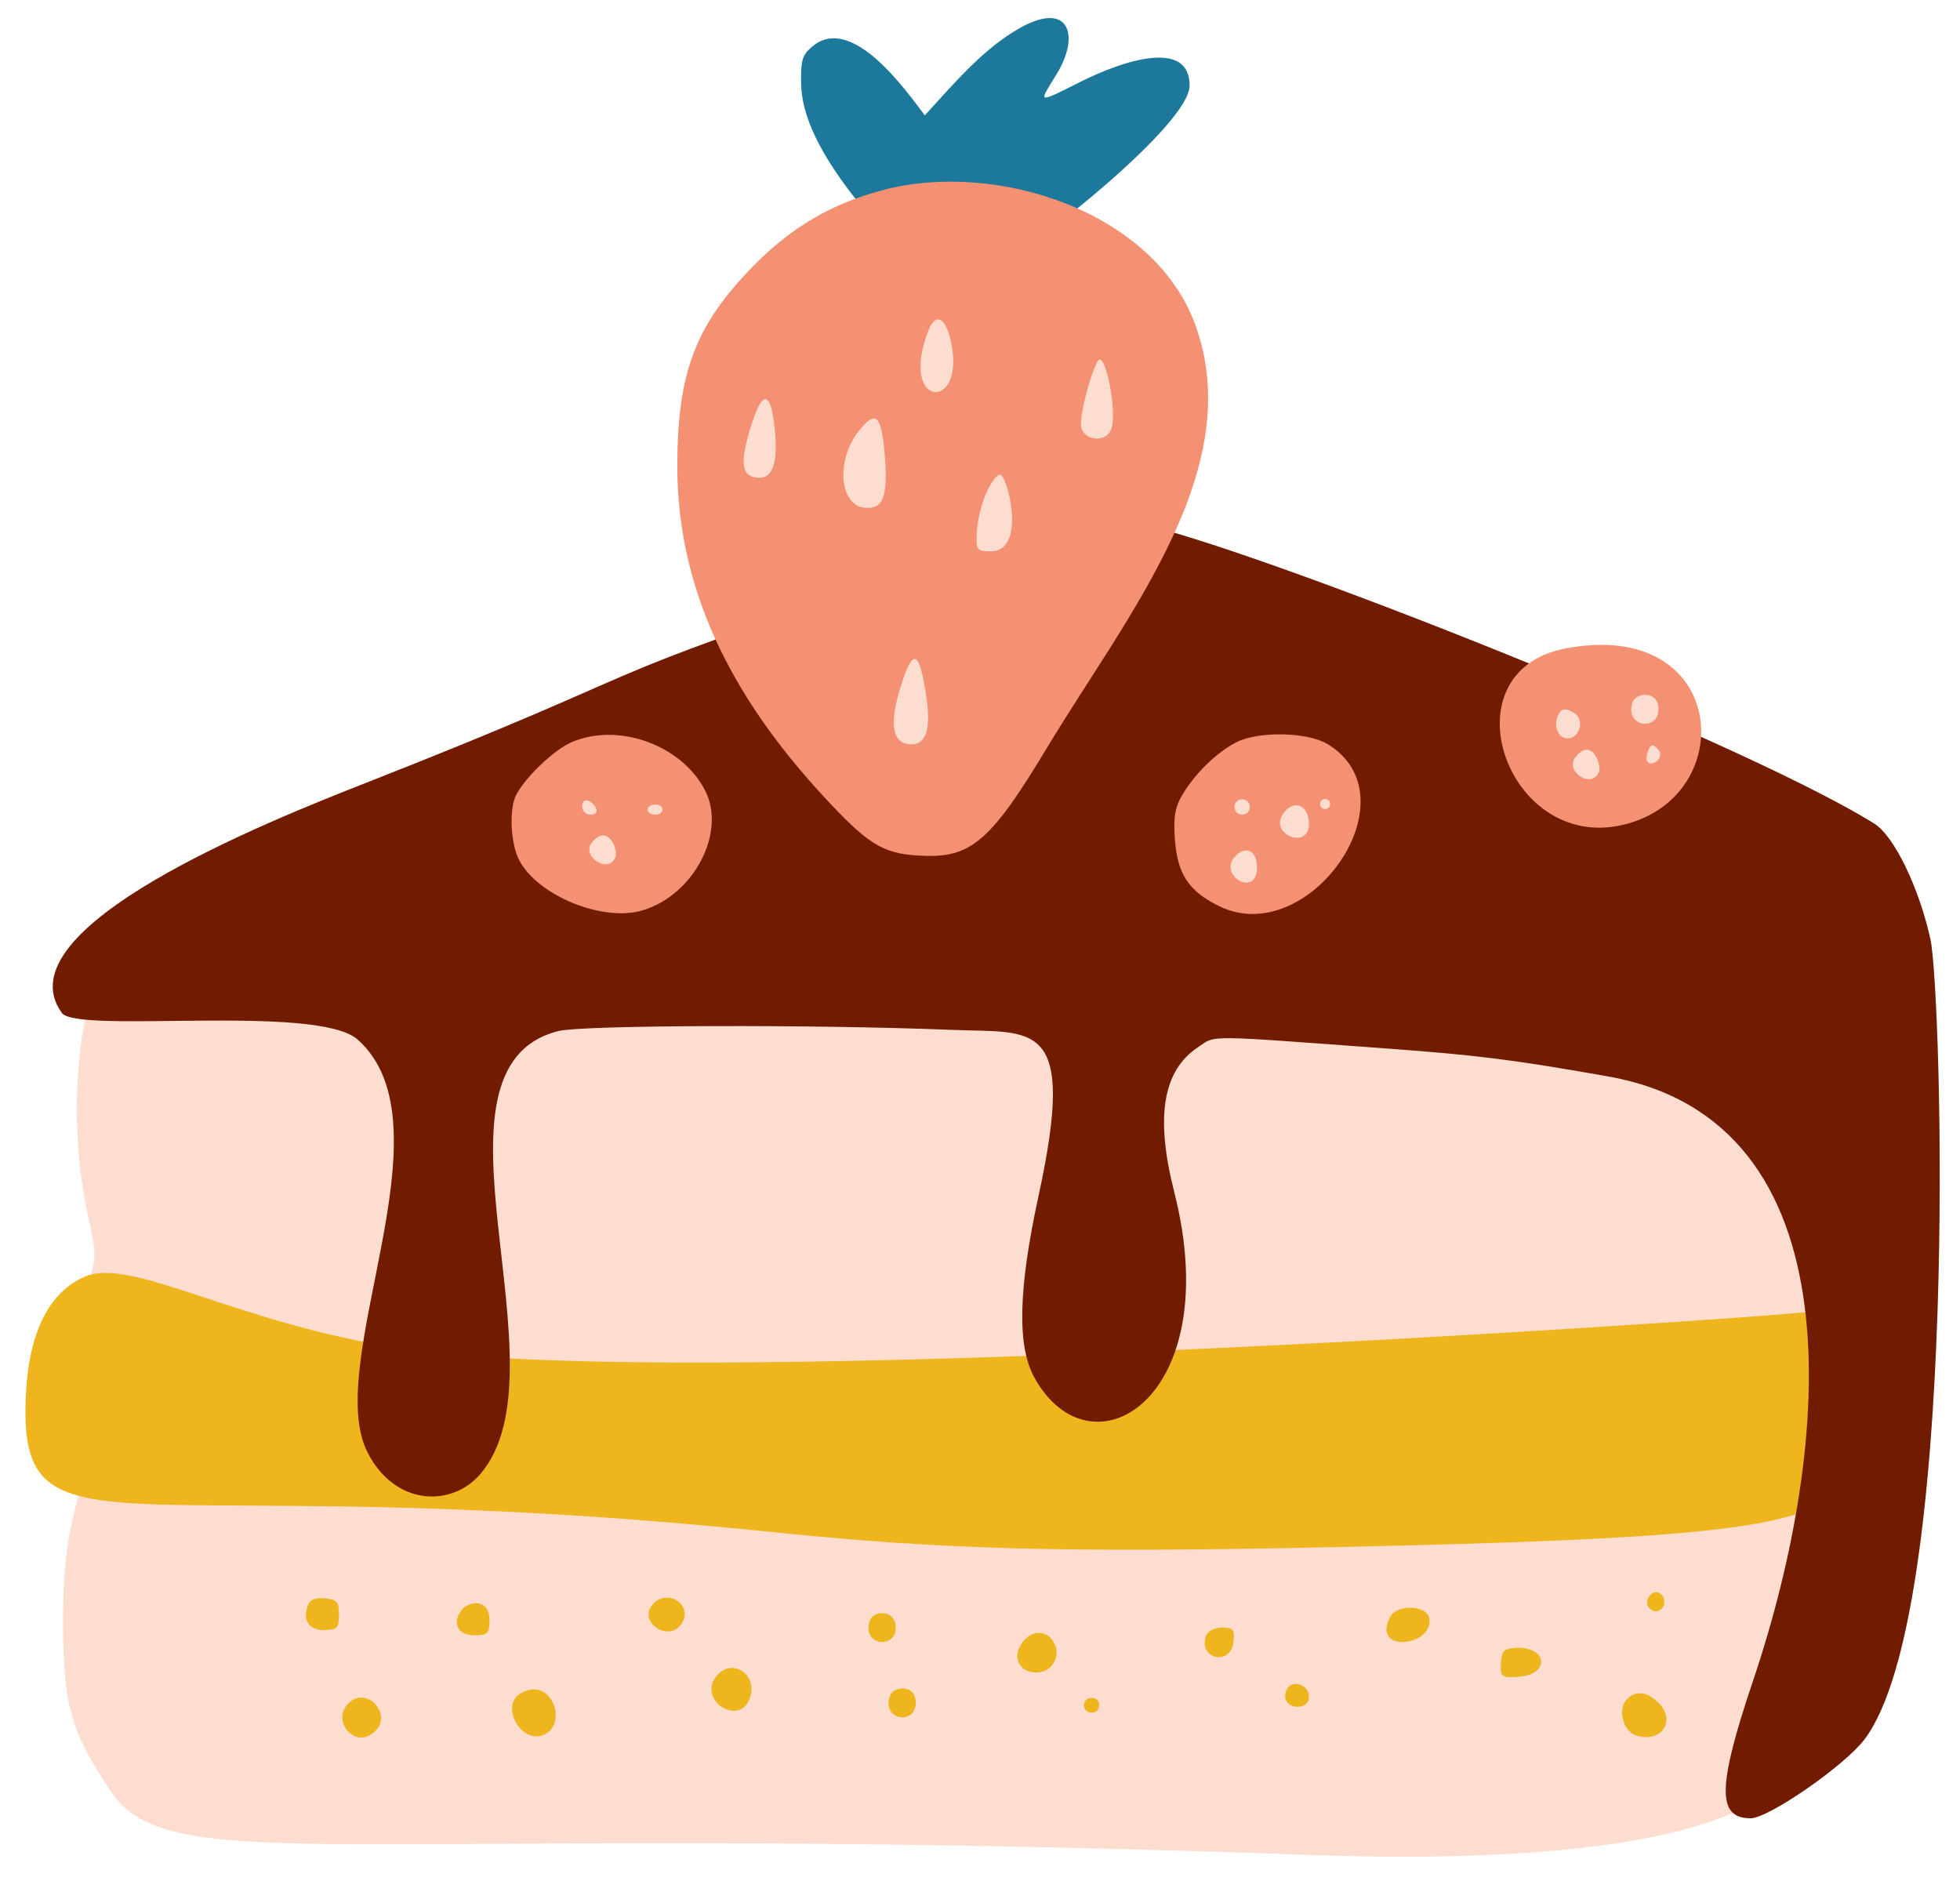 <?xml version="1.0" encoding="UTF-8" standalone="no"?><svg xmlns="http://www.w3.org/2000/svg" xmlns:xlink="http://www.w3.org/1999/xlink" data-name="Слой 1" fill="#000000" height="871.8" preserveAspectRatio="xMidYMid meet" version="1" viewBox="-11.8 -8.4 908.6 871.8" width="908.6" zoomAndPan="magnify"><g id="change1_1"><path d="M461,4.59c-16.44,9.16-29.81,24.82-44.09,40.49-8.6-11.39-33.58-47-51.84-32.17-5,4.06-5.72,6.47-5.48,17.77C360,50.46,375.29,75.87,406.06,108c9.25,9.66,10,10,23.94,10,8.2,0,17.36-1.54,21.27-3.56,17.06-8.84,88.4-65.24,88.4-83.18,0-21.78-30.81-11.62-50.29-1.88C468.18,40,469.72,39.56,478,26c10.9-17.7,6.16-34.36-17-21.44Z" fill="#1c799b"/></g><g id="change2_1"><path d="M32.49,449.28c-5.17,6.37-14.62,55.49-3.37,106.56,3.85,17.5,3.84,18.65-.27,31.46-5.33,16.63-7.14,52.28-3.57,70.45,5.62,28.59-7.51,26.62-7.83,82.41-.24,41,3.11,53.36,22.12,81.75,27.81,41.51,108,14.38,536.76,28.83,36.86,1.24,214.58,10.83,244.16-41.68,6-10.6,41.27-182.61,25.07-259-10.1-47.59-43-75.66-102.19-87.09-53.87-10.4-704-5.67-704-13.71,0-4.43-3.23-4.43-6.83,0Z" fill="#fcddd0"/></g><g id="change3_1"><path d="M27.69,583.3c-16.64,7-26.18,26-27.5,54.84-3.73,81.41,44.58,32.64,346.29,63.64,78.59,8.07,135.36,9.62,257.65,7,178.78-3.79,222.52-9,238.75-28.35,9.67-11.53,17.89-52.28,13.86-68.67-3.26-13.24-7.36-14.27-43.25-10.89-16.14,1.52-502.64,36.45-638.92,15.83C98,605.13,49.38,574.15,27.69,583.3Z" fill="#efb51d"/></g><g id="change3_2"><path d="M752.39,732.07c-2.46,4,2.73,8.6,6,5.32,4.19-4.22-2.1-11.62-6-5.32Z" fill="#efb51d"/></g><g id="change3_3"><path d="M131.09,735.39c-2.77,7.09.06,11.75,7.15,11.75,6.2,0,7.09-.88,7.09-7s-.92-7.08-6.43-7.65c-4.21-.43-6.9.56-7.81,2.88Z" fill="#efb51d"/></g><g id="change3_4"><path d="M290.46,735.62c-6.39,7.7,7.39,17.25,13.37,9.08,6.48-8.86-6.32-17.56-13.37-9.08Z" fill="#efb51d"/></g><g id="change3_5"><path d="M202.43,737.61c-5,6-2.16,12,5.59,12,6.21,0,7.09-.87,7.09-7,0-10.38-9.57-8.74-12.68-5Z" fill="#efb51d"/></g><g id="change3_6"><path d="M632.74,740.93c-9.33,17.3,20.49,13.84,18,.67-1.12-6-14.87-6.49-18-.67Z" fill="#efb51d"/></g><g id="change3_7"><path d="M391.55,742.48c-4.53,11.75,11.87,14,11.87,3.55,0-8.43-10.13-8-11.87-3.55Z" fill="#efb51d"/></g><g id="change3_8"><path d="M547.39,749.57c-4.2,11,11.43,14.7,12.66,2.88.57-5.54-.16-6.42-5.32-6.42-3.32,0-6.58,1.57-7.34,3.54Z" fill="#efb51d"/></g><g id="change3_9"><path d="M461.82,753.34c-4.53,6.48-1,13.51,6.73,13.51a9.26,9.26,0,0,0,8.15-14c-3.25-6-10.55-5.76-14.88.44Z" fill="#efb51d"/></g><g id="change3_10"><path d="M685.44,756.88c-.87.87-1.55,4-1.55,7.09,0,5,.88,5.47,8.64,4.83,13.89-1.16,13.29-13.33-.67-13.43-2.66,0-5.58.67-6.42,1.51Z" fill="#efb51d"/></g><g id="change3_11"><path d="M321.23,767.52c-11.52,11.52,11,26.17,15,9.75,2.42-9.75-8.18-16.62-15-9.75Z" fill="#efb51d"/></g><g id="change3_12"><path d="M584.55,775.05c-3.7,9.5,12,10.3,10.38,2-1-5.31-8.52-6.76-10.38-2Z" fill="#efb51d"/></g><g id="change3_13"><path d="M229.51,776.55c-9.33,5.43-.44,22.77,10,19.46,12.47-4,5-28.16-10-19.46Z" fill="#efb51d"/></g><g id="change3_14"><path d="M400.93,777.27c-4.61,11.75,11.79,14.29,11.79,3.65,0-9-10.3-7.47-11.79-3.65Z" fill="#efb51d"/></g><g id="change3_15"><path d="M742,779.7c-3.92,4.7-1.17,14.49,4.59,16.32,12.19,3.87,19.11-7.37,9.75-15.81-5.32-4.8-10.6-5-14.34-.51Z" fill="#efb51d"/></g><g id="change3_16"><path d="M149,781.92c-6.29,7.54,2.77,18.93,11,13.79,12.52-7.87-2.14-24.37-11-13.79Z" fill="#efb51d"/></g><g id="change3_17"><path d="M490.71,782c0,4.56,7.08,4.56,7.08,0s-7.08-4.56-7.08,0Z" fill="#efb51d"/></g><g id="change4_1"><path d="M406.74,258.37c-158.24,52.34-103.07,38.83-249,96.15C112.58,372.25-11.75,421.77,16.88,461.13,24,470.92,135.15,456.74,154,473.46c44.71,39.74-16.46,149.73,4.53,191.26,12.61,25,39,25.64,52.29,10.19,41.65-48.29-31.46-188.38,36.22-205.39,11.26-2.82,118.53-3.14,182.77-.54,37.82,1.53,57.78-5.61,39.82,77-9.39,43.2-10,69.58-1.91,84.18,26.22,47.41,89.23,9.83,64.79-86.17-8.8-34.56-5.28-56.09,10.95-66.91,8.61-5.74,1.77-5.77,86.62.45,43.16,3.17,59.38,5.2,103.46,13C849.7,510.94,838.19,660,800.81,770.84c-16.51,49-16.75,63.58-1.06,63.58,8.35,0,43.52-24.37,52.76-36.55C896.86,739.4,888.29,451,883.14,427.23c-5.17-23.92-16.85-48.09-26-53.81-64.56-40.4-317.3-139.8-351.58-141-18.2-.62-20.38-.05-98.81,25.9Z" fill="#711b00"/></g><g id="change5_1"><path d="M397.44,79.71c-23.49,6.21-42,17-59.32,34.49-27.45,27.74-35.94,49.85-35.94,93.49,0,61.19,28.71,111.67,70.7,156.18,19.22,20.39,25.88,24,44.94,24.45,20.92.49,30.45-8.05,55.49-49.7,37-61.55,94.29-130.33,68.46-197.83-19.54-51.06-91.48-75-144.33-61.08Z" fill="#f49172"/></g><g id="change5_2"><path d="M713.57,292.26c-55.47,10.85-27.1,94.19,26.81,81.73,55-12.72,49.1-96.57-26.81-81.73Z" fill="#f49172"/></g><g id="change5_3"><path d="M253.22,335.61c-8,3.41-21.14,15.86-25.65,24.28-3.44,6.41-2.76,22.59,1.27,30.35,8.57,16.51,38.78,28.85,57.16,23.36,23.93-7.14,39.08-36.23,29-55.71-10.85-21-40.09-31.55-61.8-22.28Z" fill="#f49172"/></g><g id="change5_4"><path d="M561.38,335.63c-9,4.6-18.77,14.07-24.73,23.81-3.71,6.08-4.54,10.64-3.81,21.05,1.12,16.17,6.31,24.09,20.34,31.05,41.49,20.59,91.42-50.05,50.51-75-9.27-5.66-32.12-6.14-42.31-.89Z" fill="#f49172"/></g><g id="change2_2"><path d="M418.5,145c-14.21,37,19,37.59,10.07,3.11-2.59-10-6.92-11.31-10.07-3.11Z" fill="#fcddd0"/></g><g id="change2_3"><path d="M497.1,159c-3.84,6.65-8.87,27.09-7.63,31,2,6.42,12,6.58,14,.22,2.68-8.42-3.11-36.86-6.36-31.24Z" fill="#fcddd0"/></g><g id="change2_4"><path d="M336.14,189.75c-4.95,16.17-4.27,22.27,2.59,23.24,7.52,1.07,10.29-6.19,8.61-22.58-1.85-18.17-5.76-18.4-11.2-.66Z" fill="#fcddd0"/></g><g id="change2_5"><path d="M386.2,191.52c-10.47,13.29-8.95,34,2.6,35.4,8.85,1,11.19-5,9.52-24.77-1.56-18.39-4.19-20.69-12.12-10.63Z" fill="#fcddd0"/></g><g id="change2_6"><path d="M445.4,220.1A60.21,60.21,0,0,0,441,238.26c-.32,8.42,0,8.86,6.54,8.86,16.61,0,7.88-34.33,4.43-35.5-1.34-.45-4.29,3.38-6.54,8.48Z" fill="#fcddd0"/></g><g id="change2_7"><path d="M406.17,308.49c-6.07,18.61-4.52,28.14,4.56,28.14,6.86,0,9.1-7.32,6.84-22.38-3.15-21.05-6-22.46-11.4-5.76Z" fill="#fcddd0"/></g><g id="change2_8"><path d="M745.2,316.69C740.59,328.45,757,331,757,320.34c0-9-10.3-7.46-11.79-3.65Z" fill="#fcddd0"/></g><g id="change2_9"><path d="M710.2,323.78c-2.05,5.31,1.06,10.89,5.59,10,5.09-.95,6.74-8.74,2.44-11.51s-6.52-2.47-8,1.47Z" fill="#fcddd0"/></g><g id="change2_10"><path d="M752.18,339.73c-3.93,10.48,9.9,4.42,4.26-1.22-2.15-2.16-3.1-1.88-4.26,1.22Z" fill="#fcddd0"/></g><g id="change2_11"><path d="M718.67,342.39c-5.48,6.73,7.54,15.35,10.82,6.86,1.12-2.9-3.2-16.24-10.82-6.86Z" fill="#fcddd0"/></g><g id="change2_12"><path d="M258.09,365.54a3.82,3.82,0,0,0,3.77,3.65c8.27,0-3.77-11.93-3.77-3.65Z" fill="#fcddd0"/></g><g id="change2_13"><path d="M560.49,365.65c0,4.7,7.09,4.7,7.09,0s-7.09-4.71-7.09,0Z" fill="#fcddd0"/></g><g id="change2_14"><path d="M600.15,364.43a2.33,2.33,0,0,0,4.65,0,2.33,2.33,0,1,0-4.65,0Z" fill="#fcddd0"/></g><g id="change2_15"><path d="M288.44,366.87c0,3.1,6.87,3.1,6.87,0s-6.87-3.11-6.87,0Z" fill="#fcddd0"/></g><g id="change2_16"><path d="M584.33,367.2c-10.51,10.67,12.34,20,10.55,4.65-.8-6.87-6.08-9.19-10.55-4.65Z" fill="#fcddd0"/></g><g id="change2_17"><path d="M262.74,381.93c-5.55,6.62,7.63,15,10.78,7,1.31-3.37-3.37-15.81-10.78-7Z" fill="#fcddd0"/></g><g id="change2_18"><path d="M560.27,389.13c-7,8.46,10.63,18.87,10.63,4.43,0-8-5.72-10.36-10.63-4.43Z" fill="#fcddd0"/></g></svg>